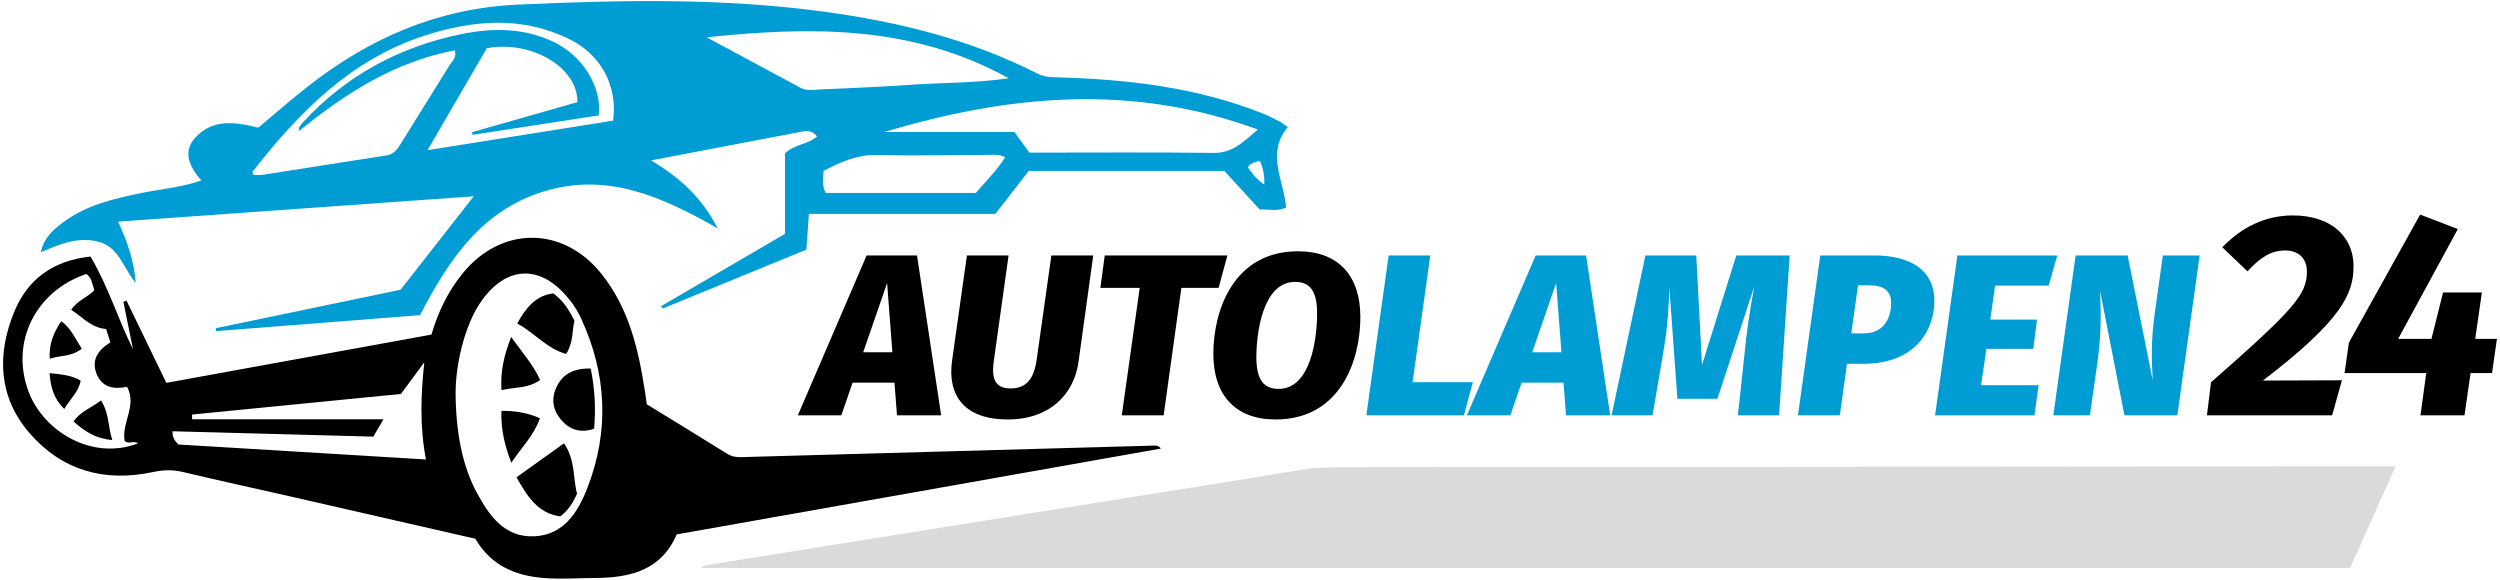 <?xml version="1.0" encoding="utf-8"?>
<!-- Generator: Adobe Illustrator 16.2.0, SVG Export Plug-In . SVG Version: 6.00 Build 0)  -->
<!DOCTYPE svg PUBLIC "-//W3C//DTD SVG 1.1//EN" "http://www.w3.org/Graphics/SVG/1.1/DTD/svg11.dtd">
<svg version="1.1" id="Ebene_1" xmlns="http://www.w3.org/2000/svg" xmlns:xlink="http://www.w3.org/1999/xlink" x="0px" y="0px"
	 width="586.771px" height="136.063px" viewBox="0 0 586.771 136.063" enable-background="new 0 0 586.771 136.063"
	 xml:space="preserve">
<g>
	<defs>
		<rect id="SVGID_1_" x="0.716" y="0.253" width="585.34" height="135.557"/>
	</defs>
	<clipPath id="SVGID_2_">
		<use xlink:href="#SVGID_1_"  overflow="visible"/>
	</clipPath>
	<path clip-path="url(#SVGID_2_)" fill="#DADADA" d="M562.267,109.439c-3.699,8.28-7.148,15.992-10.664,23.861H164.568
		c0.275-0.647,1.179-0.647,1.889-0.761c32.337-5.183,64.679-10.35,97.021-15.522c13.943-2.229,27.903-4.41,41.82-6.734
		c3.694-0.617,7.377-0.609,11.086-0.615c80.394-0.086,160.789-0.154,241.188-0.229H562.267z"/>
	<path clip-path="url(#SVGID_2_)" fill="#009DD4" d="M292.863,39.292c1.126,1.438,2.083,2.904,3.874,4.012
		c0.084-2.131-0.258-3.795-1.022-5.563C294.66,38.16,293.623,38.017,292.863,39.292 M235.915,36.889
		c-1.416-0.757-2.748-0.525-4.022-0.522c-8.736,0.015-17.477,0.228-26.208,0.022c-4.678-0.108-8.507,1.742-12.383,3.712
		c-0.106,1.851-0.45,3.505,0.525,5.181h35.226C231.333,42.517,233.963,40.113,235.915,36.889 M165.85,8.752
		c7.369,3.967,14.732,7.941,22.111,11.89c1.22,0.654,2.572,0.451,3.889,0.386c7.188-0.358,14.385-0.591,21.559-1.11
		c7.585-0.546,15.224-0.37,23.351-1.541C214.082,5.819,190.176,6.218,165.85,8.752 M207.519,30.985h30.569
		c1.022,1.411,2.159,2.971,3.514,4.836c14.565,0,28.958-0.106,43.35,0.063c4.364,0.051,6.813-2.572,10.295-5.476
		C265.403,19.414,236.463,22.36,207.519,30.985 M135.517,23.976c0.156-8.198-10.942-14.608-21.269-12.651
		c-4.379,7.538-8.864,15.257-13.898,23.923c15.269-2.429,29.489-4.692,43.562-6.932c1.063-8.13-2.784-15.388-10.126-19.051
		c-11.265-5.62-22.902-4.574-34.327-0.841c-17.256,5.639-29.354,18.044-40.2,31.899c-0.076,0.096,0.12,0.407,0.225,0.727
		c0.68,0,1.398,0.095,2.088-0.013c9.713-1.507,19.421-3.054,29.135-4.557c1.761-0.272,2.583-1.474,3.429-2.854
		c3.762-6.128,7.619-12.198,11.388-18.323c0.582-0.943,1.702-1.731,1.239-3.499c-14.04,2.677-25.624,10.003-36.667,19.035
		c0.098-0.665,0.064-0.919,0.174-1.08c0.266-0.395,0.58-0.762,0.904-1.113c10.094-10.936,22.568-17.653,37.06-20.63
		c7.412-1.521,14.812-1.516,21.826,1.88c6.739,3.261,11.246,10.581,10.489,17.183c-9.816,1.513-19.719,3.041-29.621,4.567
		c-0.05-0.203-0.101-0.409-0.149-0.612C119,28.688,127.224,26.342,135.517,23.976 M50.642,77.031
		C64.944,74.05,79.246,71.075,94.019,68c5.363-6.85,10.945-13.979,17.166-21.923c-28.344,2.017-55.67,3.963-83.464,5.939
		c2.11,4.651,3.75,9.079,4.128,14.384c-3.055-3.662-3.94-8.603-9.041-9.745c-4.668-1.044-8.729,0.599-13.229,2.55
		c0.737-3.482,2.992-5.352,5.301-7.069c5.344-3.974,11.66-5.448,18.024-6.781c4.668-0.977,9.479-1.312,14.36-2.994
		c-2.766-3.173-4.482-6.693-1.461-10.024c4.073-4.487,9.446-3.745,14.819-2.373c3.802-3.175,7.58-6.49,11.526-9.591
		c14.499-11.398,30.568-18.43,49.365-19.289c24.013-1.097,47.968-1.585,71.851,1.651c17.438,2.362,34.395,6.519,50.191,14.563
		c1.727,0.878,3.447,0.817,5.235,0.871c16.267,0.488,32.285,2.4,47.562,8.446c1.445,0.573,2.825,1.315,4.211,2.029
		c0.519,0.269,0.967,0.677,1.69,1.192c-5.177,6.165-0.908,12.508-0.384,18.873c-2.016,0.983-4.034,0.369-6.211,0.465
		c-2.66-2.903-5.32-5.806-8.301-9.057h-45.89c-2.277,2.923-4.848,6.225-7.853,10.084h-43.761c-0.214,3.069-0.385,5.533-0.583,8.379
		c-11.23,4.604-22.494,9.221-33.757,13.839c-0.107-0.194-0.213-0.387-0.32-0.577c9.616-5.613,19.23-11.226,29.058-16.96V35.998
		c2.29-2.215,5.433-2.077,7.509-3.967c-0.945-1.268-2.134-1.402-3.339-1.175c-11.535,2.177-23.063,4.389-35.615,6.786
		c6.817,4.057,11.87,8.679,15.662,15.972c-13.279-7.591-26.064-13.175-40.732-8.713c-14.663,4.459-22.417,16.073-29.149,29.064
		c-15.907,1.243-31.89,2.494-47.87,3.745C50.692,77.482,50.667,77.256,50.642,77.031"/>
	<path clip-path="url(#SVGID_2_)" d="M41.849,104.324c19.229,1.163,38.435,2.323,58.126,3.516
		c-1.495-7.878-1.195-15.241-0.387-22.808c-1.817,2.464-3.636,4.925-5.487,7.433c-16.42,1.617-32.725,3.226-49.028,4.834
		c0.01,0.369,0.021,0.738,0.029,1.107h44.896c-1.085,1.872-1.668,2.874-2.367,4.075c-15.708-0.419-31.36-0.839-47.142-1.26
		C40.469,102.556,40.891,103.36,41.849,104.324 M16.717,72.709c1.521-2.329,3.939-2.931,5.408-4.591
		c-0.485-1.471-0.562-2.969-1.873-3.813C8.225,68.386,2.408,80.423,6.684,91.87c3.496,9.363,14.928,16.339,25.698,12.189
		c-0.97-0.746-2.342,0.344-3.144-0.611c-0.726-4.277,2.982-8.269,0.583-12.656c-3.162,0.656-5.829,0.105-7.098-2.924
		c-1.406-3.36,0.313-5.742,3.183-7.497c-0.362-1.143-0.683-2.15-0.996-3.145C21.465,76.943,19.428,74.488,16.717,72.709
		 M106.931,91.896c0.013,9.727,1.699,17.646,4.933,23.648c2.924,5.428,6.476,10.608,13.463,10.333
		c6.995-0.281,10.331-5.666,12.553-11.399c5.201-13.422,4.521-26.76-1.526-39.812c-1.013-2.186-2.405-4.146-4.061-5.911
		c-5.939-6.332-12.99-6.045-18.44,0.755c-1.821,2.271-3.107,4.837-4.117,7.546C107.744,82.407,106.976,87.961,106.931,91.896
		 M21.242,60.212c4.204,7.1,6.464,14.686,9.973,21.772c-0.75-3.715-1.5-7.428-2.25-11.139c0.24-0.1,0.48-0.199,0.723-0.298
		c3.063,6.33,6.13,12.655,9.353,19.312c20.763-3.779,41.459-7.551,62.224-11.329c1.564-5.329,3.845-10.031,7.189-14.207
		c9.045-11.293,23.616-11.392,32.694-0.072c6.546,8.162,8.755,17.979,10.286,28.013c0.126,0.826,0.233,1.653,0.373,2.632
		c6.302,3.866,12.653,7.717,18.95,11.659c1.469,0.917,2.987,0.742,4.521,0.701c31.892-0.882,63.785-1.782,95.677-2.675
		c0.473-0.012,0.945,0,1.521,0.7c-37.773,6.697-75.545,13.392-113.653,20.146c-3.579,8.392-10.839,10.179-19.135,10.229
		c-3.953,0.025-7.887,0.315-11.857,0.022c-6.874-0.504-12.574-2.926-16.279-9.239c-14.1-3.223-28.221-6.46-42.345-9.678
		c-8.764-1.995-17.548-3.901-26.291-5.984c-2.405-0.571-4.608-0.498-7.039,0.022c-11.349,2.438-21.388-0.375-28.979-9.187
		c-7.279-8.449-7.672-18.396-3.561-28.412C6.495,65.505,12.479,61.152,21.242,60.212"/>
	<path clip-path="url(#SVGID_2_)" d="M132.378,104.045c2.735,4.028,2.063,8.25,3.063,11.814c-0.969,2.181-2.034,3.883-3.944,5.351
		c-5.291-0.747-7.759-4.734-10.271-9.183C124.979,109.342,128.534,106.796,132.378,104.045"/>
	<path clip-path="url(#SVGID_2_)" d="M138.646,86.491c0.982,4.846,1.214,9.425,0.793,14.142c-3.308,1.119-5.855,0.178-7.845-2.224
		c-1.818-2.194-2.247-4.758-1.041-7.415C132.002,87.802,134.577,86.428,138.646,86.491"/>
	<path clip-path="url(#SVGID_2_)" d="M121.394,75.92c2.15-3.864,4.425-6.574,8.484-7.056c2.319,1.692,3.689,3.892,4.952,6.42
		c-0.595,2.373-0.226,5.083-1.947,7.786C128.396,81.861,125.535,78.179,121.394,75.92"/>
	<path clip-path="url(#SVGID_2_)" d="M126.784,89.192c-3.007,2.077-5.988,1.616-9.083,2.376c-0.287-4.346,0.596-8.178,2.266-12.476
		C122.479,82.615,125.036,85.41,126.784,89.192"/>
	<path clip-path="url(#SVGID_2_)" d="M120.011,108.613c-1.636-4.242-2.458-7.967-2.325-12.179c3.14-0.015,5.954,0.375,9.046,1.729
		C125.292,102.241,122.442,104.93,120.011,108.613"/>
	<path clip-path="url(#SVGID_2_)" d="M23.715,93.985c1.976,3.164,1.623,6.202,2.638,9.293c-3.933-0.322-6.533-2.057-9.086-4.356
		C18.85,96.583,21.374,95.756,23.715,93.985"/>
	<path clip-path="url(#SVGID_2_)" d="M19.194,81.818c-2.37,1.978-4.956,1.506-7.516,2.385c-0.227-3.53,0.937-6.144,2.703-8.828
		C16.71,77.091,17.693,79.559,19.194,81.818"/>
	<path clip-path="url(#SVGID_2_)" d="M11.632,87.578c2.746,0.302,5.061,0.428,7.307,1.77c-0.506,2.636-2.454,4.277-3.859,6.642
		C12.694,93.657,11.891,91,11.632,87.578"/>
	<path clip-path="url(#SVGID_2_)" d="M586.056,79.53h-5.102l1.564-10.88h-9.111l-2.721,10.88h-7.82l14.008-25.771l-8.84-3.4
		l-16.727,30.057l-1.021,7.14h19.176l-1.359,9.928h10.336l1.428-9.928h5.033L586.056,79.53z M538.116,50.562
		c-6.324,0-11.969,2.72-16.525,7.48l5.916,5.644c2.992-3.264,5.51-4.896,8.842-4.896c3.059,0,5.1,1.768,5.1,4.964
		c0,5.372-2.992,8.84-22.508,25.976l-0.953,7.752h29.377l2.311-8.228l-18.563,0.067c18.699-14.279,21.283-20.468,21.283-26.859
		C552.396,55.798,547.433,50.562,538.116,50.562"/>
	<path clip-path="url(#SVGID_2_)" fill="#009DD4" d="M516.278,59.953h-8.641l-1.836,13.121c-0.971,6.805-0.811,10.908-0.539,16.2
		l-5.887-29.321h-12.203l-5.238,37.529h8.586l1.729-12.149c1.025-7.398,0.863-12.475,0.646-17.118l5.725,29.268h12.42
		L516.278,59.953z M482.853,59.953h-23.436l-5.238,37.529h23.328l0.971-7.074h-13.5l1.242-8.531h11.016l0.865-6.858h-10.963
		l1.135-7.992h12.582L482.853,59.953z M437.331,78.258h-2.809l1.566-11.286h2.754c3.402,0,5.021,1.404,5.021,4.158
		C443.864,74.046,442.624,78.258,437.331,78.258 M439.815,59.953h-12.582l-5.238,37.529h9.828l1.674-12.096h3.889
		c12.203,0,16.631-7.992,16.631-14.742C454.017,63.57,448.671,59.953,439.815,59.953 M420.052,59.953h-12.529l-8.046,25.703
		l-1.351-25.703h-11.934l-7.938,37.529h9.611l2.377-13.878c0.918-5.184,1.403-9.558,1.565-16.254l1.89,26.244h9.396l8.64-26.298
		c-1.134,6.048-1.836,11.069-2.321,16.146l-1.513,14.04h9.667L420.052,59.953z M359.626,82.686l5.615-16.254l1.242,16.254H359.626z
		 M367.563,97.482h10.368l-5.67-37.529h-11.826L344.29,97.482h10.205l2.646-7.668h9.828L367.563,97.482z M335.704,59.953h-9.774
		l-5.238,37.529h22.896l2.106-7.775h-14.147L335.704,59.953z"/>
	<path clip-path="url(#SVGID_2_)" d="M303.952,66.163c3.455,0,5.184,2.052,5.184,7.397c0,5.832-1.458,17.712-9.018,17.712
		c-3.457,0-5.238-2.052-5.238-7.452C294.88,78.15,296.392,66.163,303.952,66.163 M304.653,58.98
		c-15.174,0-19.872,13.933-19.872,24.084c0,9.666,5.185,15.391,14.581,15.391c15.336,0,19.926-13.986,19.926-24.03
		C319.288,64.65,314.104,58.98,304.653,58.98 M288.075,59.953h-28.781l-1.026,7.613h9.234l-4.213,29.916h9.828l4.158-29.916h8.748
		L288.075,59.953z M256.595,59.953h-9.828l-3.456,24.516c-0.648,4.481-2.43,6.696-6.103,6.696c-3.51,0-4.59-2.053-3.941-6.534
		l3.456-24.678h-9.774l-3.51,24.84c-1.08,8.1,2.97,13.662,13.068,13.662c9.882,0,15.552-5.887,16.632-13.5L256.595,59.953z
		 M202.595,82.686l5.616-16.254l1.241,16.254H202.595z M210.532,97.482H220.9l-5.67-37.529h-11.826l-16.146,37.529h10.206
		l2.646-7.668h9.828L210.532,97.482z"/>
</g>
<g>
</g>
<g>
</g>
<g>
</g>
<g>
</g>
<g>
</g>
<g>
</g>
</svg>
